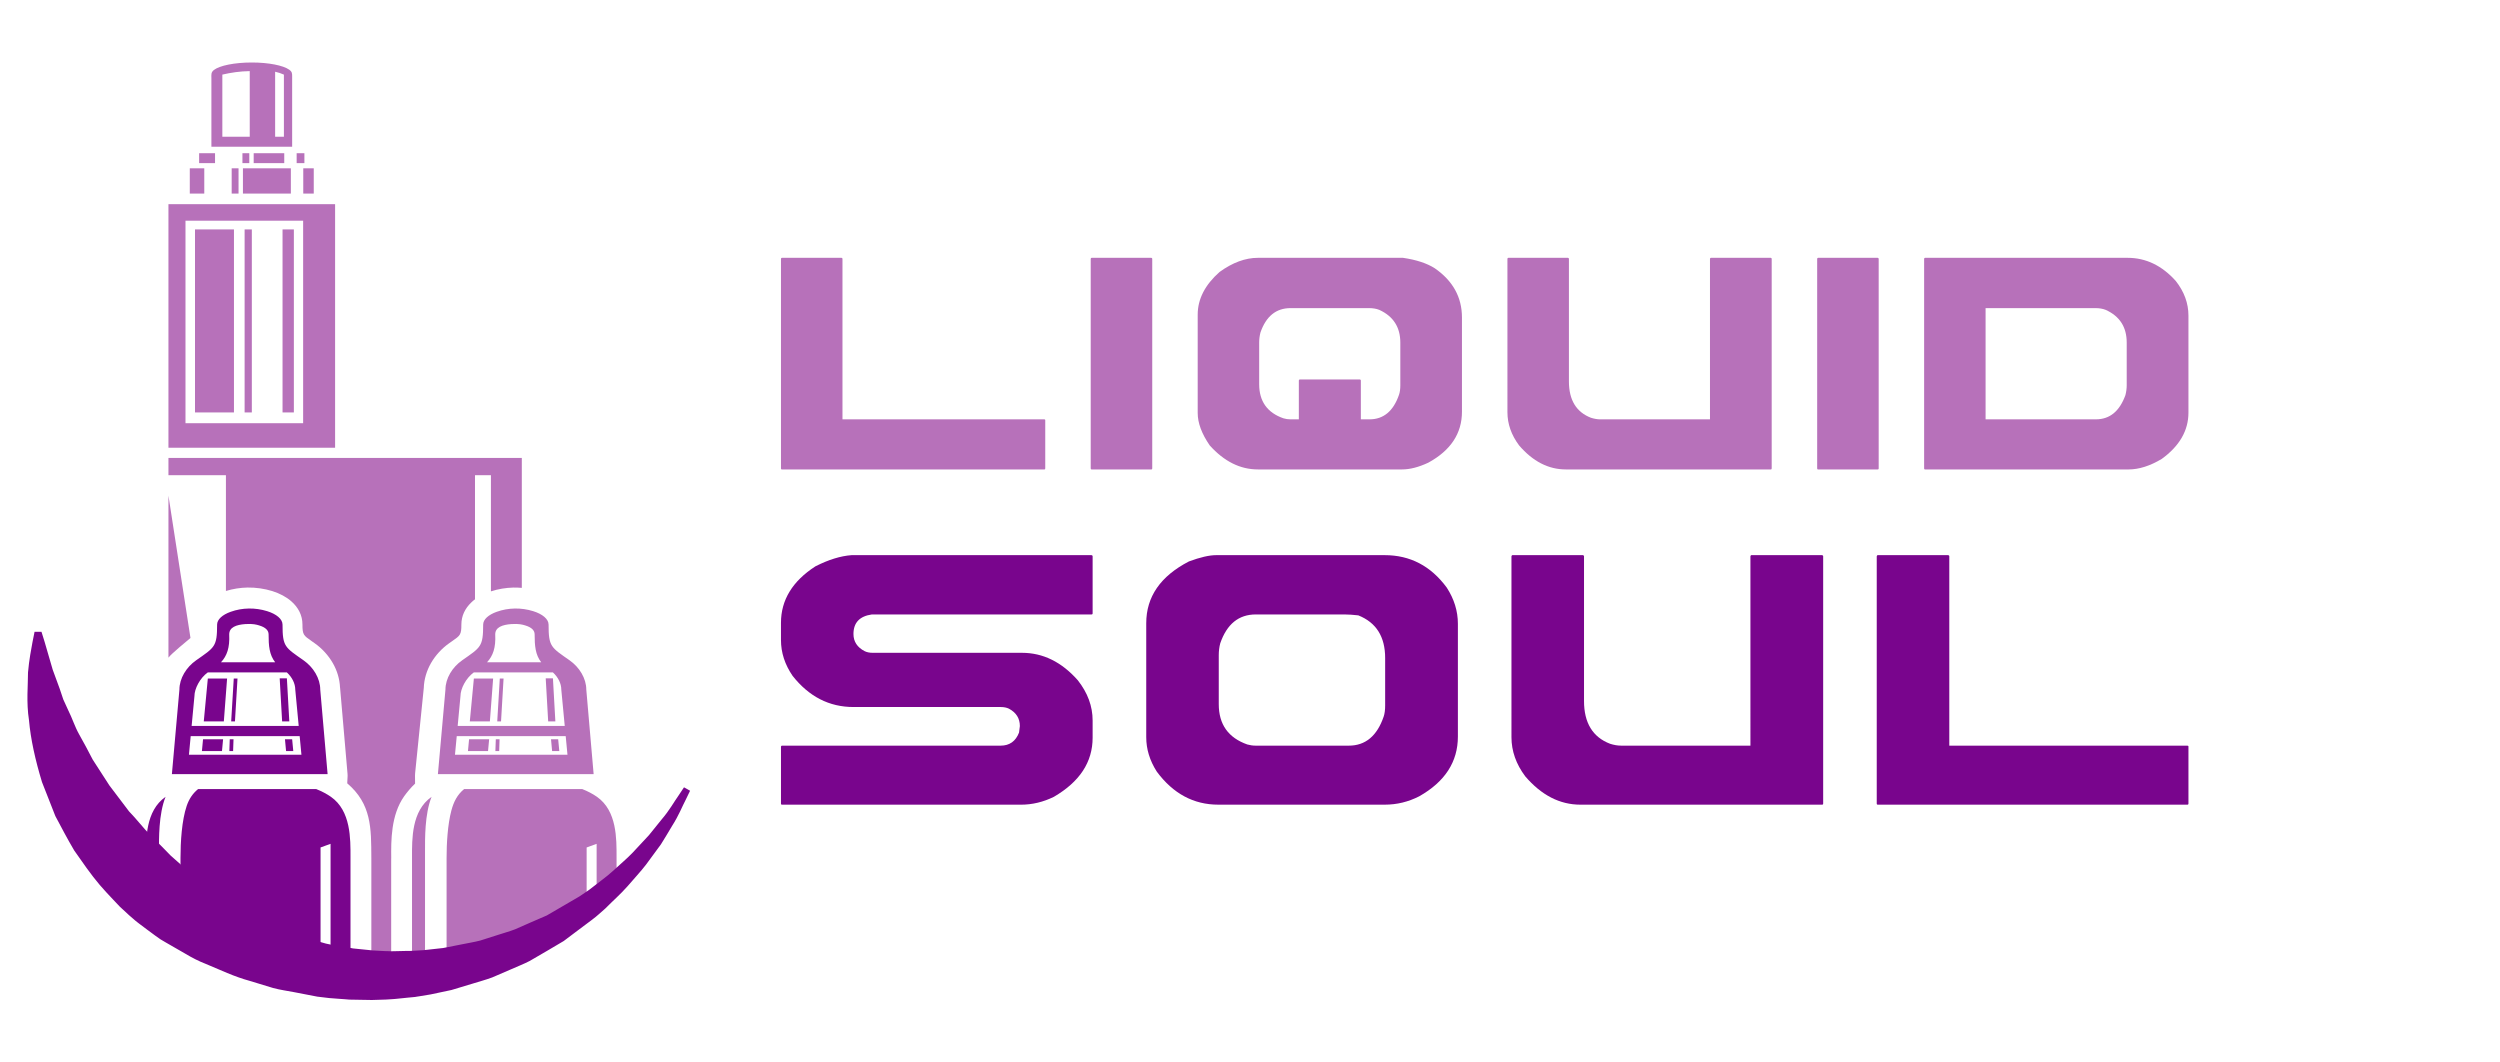 <?xml version="1.0" encoding="utf-8"?>
<!-- Generator: Adobe Illustrator 16.0.0, SVG Export Plug-In . SVG Version: 6.00 Build 0)  -->
<!DOCTYPE svg PUBLIC "-//W3C//DTD SVG 1.1//EN" "http://www.w3.org/Graphics/SVG/1.1/DTD/svg11.dtd">
<svg version="1.1" id="Calque_1" xmlns="http://www.w3.org/2000/svg" xmlns:xlink="http://www.w3.org/1999/xlink" x="0px" y="0px"
	 width="200px" height="85px" viewBox="0 0 200 85" enable-background="new 0 0 200 85" xml:space="preserve">
<g>
	<g>
		<g>
			<path fill-rule="evenodd" clip-rule="evenodd" fill="#B771BA" d="M13.476,35.819V16.334h13.332v19.485H13.476L13.476,35.819z
				 M14.839,17.656v16.201h9.412V17.656H14.839z"/>
			<path fill-rule="evenodd" clip-rule="evenodd" fill="#B771BA" d="M15.183,13.465h1.159v2.021h-1.159V13.465L15.183,13.465z
				 M18.534,13.465h0.549v2.021h-0.549V13.465L18.534,13.465z M19.435,13.465h3.833v2.021h-3.833V13.465L19.435,13.465z
				 M24.261,13.465H25.1v2.021h-0.839V13.465L24.261,13.465z M15.931,12.257h1.272v0.793h-1.272V12.257L15.931,12.257z
				 M19.395,12.257h0.549v0.793h-0.549V12.257L19.395,12.257z M20.295,12.257h2.445v0.793h-2.445V12.257L20.295,12.257z
				 M23.732,12.257h0.62v0.793h-0.62V12.257z"/>
			<path fill-rule="evenodd" clip-rule="evenodd" fill="#B771BA" d="M17.12,5.594C17.575,5.247,18.757,5,20.142,5
				c1.357,0,2.519,0.236,2.995,0.575c0.241,0.17,0.235,0.31,0.235,0.554v5.609h-6.46l0-5.485C16.911,5.975,16.867,5.789,17.12,5.594
				L17.12,5.594z M19.979,5.689c-0.776,0.011-1.496,0.118-2.192,0.279c0,2.736,0,2.237,0,4.972h2.192V5.689L19.979,5.689z
				 M22.712,5.969c-0.225-0.103-0.459-0.176-0.701-0.23v5.202h0.702L22.712,5.969z"/>
			<path fill-rule="evenodd" clip-rule="evenodd" fill="#B771BA" d="M22.603,32.995h0.906V18.354h-0.906V32.995L22.603,32.995z
				 M15.6,32.995h3.117V18.354H15.6V32.995L15.6,32.995z M19.569,32.995h0.577V18.354h-0.577V32.995z"/>
			<path fill-rule="evenodd" clip-rule="evenodd" fill="#B771BA" d="M13.476,39.652v12.961c0.228-0.315,1.463-1.321,1.762-1.574
				L13.476,39.652z M13.476,36.635v1.38h4.598v9.263c0.56-0.172,1.138-0.262,1.717-0.275c0.681-0.01,1.354,0.087,1.996,0.284
				c0.594,0.188,1.113,0.465,1.508,0.809c0.575,0.501,0.901,1.134,0.901,1.863c0,0.817,0.088,0.88,0.741,1.333
				c0.07,0.051,0.143,0.1,0.22,0.154c0.606,0.423,1.114,0.984,1.472,1.607c0.34,0.596,0.546,1.262,0.573,1.957h0.004l0.596,6.893
				c0.009,0.101,0.009,0.204,0,0.3c-0.002,0.174-0.009,0.324-0.023,0.462c1.93,1.652,1.929,3.551,1.924,6.012
				c0.001-0.514,0.005-1.328,0.005,0.354v8.986c0.271,0.008,0.542,0.013,0.816,0.013c0.257,0,0.515-0.004,0.771-0.012v-8.987
				c0-0.556,0.003-0.414,0.004-0.343c0-0.009,0-0.015,0-0.022c-0.014-1.406-0.033-3.456,1.037-4.97
				c0.244-0.342,0.538-0.689,0.871-1.01c-0.008-0.169-0.007-0.354-0.006-0.576v-0.062c0-0.057,0.003-0.11,0.008-0.162l-0.002-0.001
				l0.696-6.85c0.022-0.7,0.231-1.38,0.572-1.981c0.358-0.624,0.87-1.185,1.475-1.608c0.077-0.054,0.15-0.103,0.219-0.153
				c0.653-0.453,0.742-0.516,0.742-1.333c0-0.689,0.291-1.289,0.805-1.776c0.086-0.085,0.182-0.164,0.284-0.24v-9.927h1.274v9.292
				c0.586-0.192,1.195-0.29,1.805-0.305c0.223-0.003,0.445,0.008,0.666,0.024V36.635H13.476z M31.299,68.712
				c0,0.001,0,0.002,0,0.002S31.299,68.713,31.299,68.712z M31.298,68.687c0,0.014,0.001,0.021,0.001,0.025
				C31.299,68.706,31.298,68.698,31.298,68.687z"/>
			<path fill-rule="evenodd" clip-rule="evenodd" fill="#79058D" d="M26.469,63.742c-0.347-0.24-0.743-0.447-1.177-0.618h-9.443
				c-0.447,0.365-0.731,0.811-0.915,1.352c-0.392,1.159-0.494,2.881-0.494,4.166v4.192c3.269,2.361,7.077,4.023,11.204,4.762v-9.798
				l0.801-0.292v10.223c0.527,0.077,1.058,0.142,1.595,0.19v-9.354C28.04,67.125,28.084,64.867,26.469,63.742z M13.245,63.746
				c-1.611,1.124-1.567,3.38-1.567,4.819v1.984c0.338,0.317,0.686,0.631,1.04,0.933v-3.369
				C12.717,67.119,12.686,65.134,13.245,63.746z"/>
			<path fill-rule="evenodd" clip-rule="evenodd" fill="#79058D" d="M18.449,48.946L18.449,48.946
				c-0.657,0.236-1.081,0.607-1.081,1.026c0,1.771-0.195,1.813-1.676,2.852c-0.787,0.55-1.337,1.443-1.339,2.346l-0.602,6.761
				h12.457L25.62,55.17c-0.002-0.902-0.551-1.796-1.338-2.346c-1.482-1.039-1.679-1.08-1.679-2.852c0-0.449-0.49-0.849-1.233-1.08
				C20.418,48.598,19.388,48.607,18.449,48.946L18.449,48.946z M17.681,52.98c0.474-0.511,0.708-1.158,0.655-2.229
				c0-0.568,0.562-0.773,1.295-0.825c0.609-0.039,0.886,0.044,1.09,0.104c0.538,0.159,0.767,0.409,0.767,0.721
				c0,0.903,0.054,1.626,0.525,2.229H17.681L17.681,52.98z M22.95,53.793c0.406,0.373,0.67,0.874,0.672,1.379l0.274,2.9h-8.565
				l0.225-2.386c0.001-0.586,0.433-1.438,1.067-1.894H22.95L22.95,53.793z M23.973,58.888l0.142,1.493h-9l0.141-1.493H23.973
				L23.973,58.888z M22.95,54.264l0.195,3.449H22.57l-0.195-3.449H22.95L22.95,54.264z M18.7,54.285H19l-0.203,3.428h-0.302
				L18.7,54.285L18.7,54.285z M16.626,54.285h1.541l-0.26,3.428h-1.605L16.626,54.285L16.626,54.285z M23.372,59.139l0.09,0.947
				h-0.577l-0.088-0.947H23.372L23.372,59.139z M18.38,59.139h0.302l-0.033,0.947h-0.301L18.38,59.139L18.38,59.139z M16.243,59.139
				h1.604l-0.088,0.947h-1.605L16.243,59.139z"/>
			<path fill-rule="evenodd" clip-rule="evenodd" fill="#B771BA" d="M47.752,63.742c-0.344-0.24-0.742-0.447-1.177-0.618h-9.443
				c-0.555,0.452-0.84,1.031-1.022,1.716c-0.301,1.137-0.383,2.645-0.383,3.802v8.894c4.139-0.789,7.949-2.514,11.204-4.939v-4.798
				l0.799-0.292v4.469c0.549-0.441,1.081-0.902,1.595-1.382v-2.027C49.324,67.125,49.368,64.867,47.752,63.742z M34.527,63.746
				c-1.611,1.124-1.566,3.38-1.566,4.819v9.356c0.349-0.03,0.695-0.067,1.041-0.111v-9.697
				C34.002,67.119,33.97,65.134,34.527,63.746z"/>
			<path fill-rule="evenodd" clip-rule="evenodd" fill="#B771BA" d="M39.732,48.946L39.732,48.946
				c-0.656,0.236-1.079,0.607-1.079,1.026c0,1.771-0.196,1.813-1.678,2.852c-0.788,0.55-1.337,1.443-1.339,2.346l-0.603,6.761
				h12.458l-0.587-6.761c-0.002-0.902-0.552-1.796-1.339-2.346c-1.482-1.039-1.678-1.08-1.678-2.852c0-0.449-0.49-0.849-1.235-1.08
				C41.701,48.598,40.673,48.607,39.732,48.946L39.732,48.946z M38.964,52.98c0.474-0.511,0.708-1.158,0.654-2.229
				c0-0.568,0.563-0.773,1.296-0.825c0.608-0.039,0.888,0.044,1.091,0.104c0.538,0.159,0.766,0.409,0.766,0.721
				c0,0.903,0.057,1.626,0.524,2.229H38.964L38.964,52.98z M44.234,53.793c0.406,0.373,0.67,0.874,0.67,1.379l0.275,2.9h-8.565
				l0.224-2.386c0.001-0.586,0.434-1.438,1.067-1.894H44.234L44.234,53.793z M45.256,58.888l0.142,1.493h-9l0.142-1.493H45.256
				L45.256,58.888z M44.234,54.264l0.195,3.449h-0.575l-0.197-3.449H44.234L44.234,54.264z M39.983,54.285h0.302l-0.202,3.428
				h-0.303L39.983,54.285L39.983,54.285z M37.909,54.285h1.541l-0.26,3.428h-1.605L37.909,54.285L37.909,54.285z M44.654,59.139
				l0.09,0.947h-0.575l-0.088-0.947H44.654L44.654,59.139z M39.664,59.139h0.301l-0.03,0.947h-0.304L39.664,59.139L39.664,59.139z
				 M37.526,59.139h1.606l-0.089,0.947h-1.606L37.526,59.139z"/>
		</g>
		<path fill="#79058D" d="M55.206,63.26c0,0-0.126,0.26-0.36,0.745c-0.256,0.477-0.527,1.206-1.085,2.078
			c-0.266,0.439-0.55,0.938-0.886,1.463c-0.367,0.499-0.762,1.037-1.185,1.614c-0.434,0.571-0.963,1.121-1.487,1.74
			c-0.581,0.656-1.156,1.15-1.775,1.777c-0.441,0.376-0.605,0.563-1.108,0.936c-0.358,0.266-0.722,0.54-1.094,0.819
			c-0.371,0.278-0.747,0.563-1.13,0.85c-0.437,0.258-0.882,0.522-1.332,0.787c-0.457,0.268-0.921,0.539-1.391,0.809
			c-0.478,0.248-0.977,0.437-1.474,0.66c-0.502,0.216-1.009,0.436-1.521,0.656c-0.521,0.195-1.066,0.338-1.609,0.508
			c-0.547,0.168-1.098,0.331-1.652,0.498c-0.553,0.119-1.11,0.235-1.67,0.354l-0.912,0.15l-0.207,0.031l-0.104,0.019l-0.192,0.019
			l-0.415,0.039l-0.836,0.086c-0.176,0.014-0.201,0.026-0.5,0.041l-0.421,0.026l-0.907,0.028L29.738,80l-0.301-0.006l-0.426-0.007
			l-0.853-0.015l-0.213-0.003l-0.332-0.029l-0.428-0.03l-0.853-0.066l-0.943-0.112l-1.841-0.356
			c-0.574-0.115-1.107-0.174-1.711-0.34l-1.85-0.563c-1.277-0.346-2.363-0.883-3.512-1.356c-0.581-0.223-1.126-0.507-1.653-0.823
			c-0.534-0.308-1.063-0.613-1.591-0.916l-0.392-0.231l-0.43-0.304l-0.661-0.489l-0.652-0.49L11.017,73.8l-0.041-0.027l-0.184-0.152
			l-0.153-0.133l-0.307-0.265l-0.746-0.69L9.04,71.956c-0.367-0.379-0.715-0.767-1.056-1.156c-0.703-0.822-1.41-1.854-2.043-2.756
			c-0.556-0.937-1.037-1.869-1.513-2.758c-0.369-0.941-0.727-1.847-1.068-2.719c-0.543-1.788-0.908-3.444-1.039-4.938
			c-0.228-1.473-0.076-2.794-0.08-3.832c0.092-1.052,0.259-1.867,0.357-2.418c0.108-0.542,0.167-0.833,0.167-0.833h0.555
			c0,0,0.087,0.28,0.251,0.807c0.149,0.513,0.369,1.264,0.646,2.222c0.169,0.458,0.356,0.968,0.559,1.524
			c0.092,0.274,0.189,0.56,0.287,0.855c0.131,0.286,0.266,0.58,0.404,0.885c0.307,0.6,0.503,1.264,0.865,1.911
			c0.362,0.646,0.729,1.315,1.085,2.018c0.428,0.662,0.875,1.354,1.337,2.07c0.507,0.669,1.03,1.361,1.569,2.072
			c0.609,0.626,1.07,1.248,1.754,1.958c0.373,0.356,0.748,0.721,1.112,1.101l0.554,0.57c0.145,0.136-0.178-0.174-0.136-0.134
			l0.017,0.016l0.038,0.033l0.075,0.064l0.15,0.135l0.3,0.266c1.396,1.259,3.009,2.523,4.72,3.603
			c0.88,0.502,1.774,1.103,2.688,1.429l1.37,0.607c0.479,0.195,1.08,0.332,1.613,0.505l1.501,0.426l0.751,0.158l0.846,0.133
			l0.421,0.066l0.106,0.021l0.054,0.008c-0.046-0.003,0.135,0.013-0.094-0.007l0.027,0.002l0.212,0.021l0.848,0.086l0.423,0.043
			l0.106,0.01l0.026,0.003c0.087,0.004-0.089-0.001-0.063,0l0.054,0.003l0.212,0.01l0.423,0.023l0.363,0.018l0.423,0.01
			c-0.02,0.009,0.236-0.001,0.341-0.001l0.84-0.019l0.417-0.005h0.027c0.027-0.002-0.15,0.015-0.063,0.004l0.053-0.002l0.105-0.007
			l0.207-0.011l0.737-0.042c0.53-0.059,1.056-0.116,1.578-0.174c0.503-0.098,1.002-0.194,1.496-0.295
			c0.494-0.104,0.994-0.177,1.476-0.305c0.473-0.15,0.942-0.301,1.408-0.449c0.462-0.154,0.94-0.279,1.378-0.452
			c0.428-0.19,0.852-0.374,1.269-0.558c0.425-0.184,0.842-0.366,1.255-0.543c0.413-0.243,0.82-0.48,1.221-0.712
			c0.4-0.233,0.795-0.463,1.18-0.687c0.243-0.12,0.75-0.502,0.988-0.651c0.655-0.522,1.388-1.034,1.897-1.504
			c0.553-0.518,1.116-0.978,1.585-1.47c0.466-0.502,0.901-0.967,1.304-1.4c0.368-0.456,0.707-0.877,1.012-1.254
			c0.639-0.74,1.024-1.457,1.337-1.889c0.299-0.446,0.456-0.686,0.456-0.686L55.206,63.26z"/>
	</g>
	<g>
		<g>
			<path fill="#B771BA" d="M62.55,20.626h4.775c0.049,0.011,0.073,0.035,0.073,0.078v12.844h16.15c0.046,0,0.072,0.019,0.072,0.061
				v3.868c0,0.05-0.025,0.079-0.072,0.079H62.55c-0.049,0-0.072-0.029-0.072-0.079V20.704C62.489,20.646,62.51,20.626,62.55,20.626z
				"/>
			<path fill="#B771BA" d="M87.33,20.626h4.776c0.049,0.011,0.073,0.035,0.073,0.078v16.772c0,0.05-0.024,0.079-0.073,0.079H87.33
				c-0.047,0-0.073-0.029-0.073-0.079V20.704C87.268,20.646,87.291,20.626,87.33,20.626z"/>
			<path fill="#B771BA" d="M100.635,20.626h11.604c1.069,0.157,1.916,0.437,2.537,0.832c1.453,1.003,2.181,2.317,2.181,3.946v7.528
				c0,1.744-0.9,3.105-2.697,4.084c-0.766,0.357-1.463,0.539-2.095,0.539h-11.53c-1.425,0-2.711-0.644-3.859-1.925
				c-0.64-0.931-0.96-1.79-0.96-2.591v-7.868c0-1.243,0.583-2.382,1.75-3.414C98.607,21.003,99.63,20.626,100.635,20.626z
				 M100.734,27.406v3.332c0,1.367,0.646,2.276,1.937,2.726c0.181,0.057,0.374,0.084,0.576,0.084h0.66v-3.11
				c0.007-0.052,0.032-0.078,0.07-0.078h4.822c0.045,0.012,0.069,0.035,0.069,0.078v3.11h0.689c1.127,0,1.916-0.659,2.366-1.973
				c0.066-0.19,0.103-0.444,0.103-0.758v-3.411c0-1.227-0.561-2.102-1.68-2.615c-0.24-0.096-0.517-0.142-0.833-0.142h-6.266
				c-1.158,0-1.963,0.652-2.412,1.955C100.768,26.867,100.734,27.138,100.734,27.406z"/>
			<path fill="#B771BA" d="M120.665,20.626h4.776c0.047,0.011,0.073,0.035,0.073,0.078v9.813c0,1.482,0.587,2.45,1.76,2.903
				c0.27,0.085,0.517,0.128,0.748,0.128h8.776V20.704c0.011-0.058,0.038-0.078,0.073-0.078h4.793
				c0.047,0.011,0.071,0.035,0.071,0.078v16.772c0,0.05-0.024,0.079-0.071,0.079h-16.397c-1.395,0-2.645-0.644-3.742-1.925
				c-0.621-0.834-0.931-1.717-0.931-2.652V20.704C120.605,20.646,120.625,20.626,120.665,20.626z"/>
			<path fill="#B771BA" d="M145.447,20.626h4.772c0.048,0.011,0.076,0.035,0.076,0.078v16.772c0,0.05-0.028,0.079-0.076,0.079
				h-4.772c-0.049,0-0.073-0.029-0.073-0.079V20.704C145.384,20.646,145.408,20.626,145.447,20.626z"/>
			<path fill="#B771BA" d="M154.003,20.626h16.204c1.465,0,2.751,0.618,3.859,1.857c0.67,0.855,1.009,1.776,1.009,2.766v7.761
				c0,1.44-0.719,2.677-2.138,3.705c-0.931,0.557-1.815,0.841-2.654,0.841h-16.28c-0.048,0-0.073-0.029-0.073-0.079V20.704
				C153.938,20.646,153.966,20.626,154.003,20.626z M158.847,24.649v8.898h8.825c1.111,0,1.896-0.648,2.363-1.94
				c0.068-0.268,0.102-0.53,0.102-0.79v-3.411c0-1.239-0.559-2.11-1.677-2.615c-0.24-0.096-0.516-0.142-0.832-0.142H158.847z"/>
		</g>
		<g>
			<path fill="#79058D" d="M68.128,44.412h19.196c0.057,0.014,0.086,0.043,0.086,0.094v4.556c0,0.066-0.029,0.094-0.086,0.094
				H69.751c-0.983,0.138-1.474,0.659-1.474,1.566c0,0.604,0.3,1.063,0.898,1.373c0.181,0.087,0.396,0.13,0.643,0.13h11.941
				c1.681,0,3.17,0.732,4.465,2.196c0.791,1.006,1.186,2.078,1.186,3.22v1.375c0,1.95-1.033,3.524-3.095,4.727
				c-0.857,0.423-1.737,0.632-2.639,0.632H62.563c-0.058,0-0.085-0.027-0.085-0.091v-4.559c0.01-0.05,0.039-0.073,0.085-0.073
				h17.487c0.711,0,1.201-0.347,1.473-1.044c0.044-0.297,0.066-0.471,0.066-0.522c0-0.616-0.292-1.082-0.879-1.394
				c-0.179-0.086-0.4-0.13-0.66-0.13H68.277c-1.938,0-3.561-0.834-4.87-2.495c-0.62-0.905-0.929-1.859-0.929-2.866v-1.374
				c0-1.823,0.919-3.334,2.757-4.521C66.285,44.772,67.249,44.476,68.128,44.412z"/>
			<path fill="#79058D" d="M97.298,44.412h13.48c2.031,0,3.682,0.862,4.957,2.588c0.596,0.914,0.896,1.886,0.896,2.903v9.023
				c0,2.018-1.032,3.613-3.095,4.779c-0.867,0.444-1.786,0.668-2.757,0.668H97.466c-1.974,0-3.614-0.879-4.921-2.641
				c-0.565-0.882-0.846-1.799-0.846-2.754v-9.118c0-2.12,1.139-3.767,3.417-4.946C96.018,44.579,96.745,44.412,97.298,44.412z
				 M97.501,52.413v3.924c0,1.611,0.761,2.685,2.284,3.221c0.214,0.06,0.438,0.094,0.676,0.094h7.444
				c1.328,0,2.26-0.776,2.789-2.326c0.078-0.225,0.118-0.522,0.118-0.894v-3.794c0-1.699-0.713-2.838-2.148-3.409
				c-0.416-0.045-0.782-0.073-1.099-0.073h-7.104c-1.364,0-2.312,0.771-2.842,2.309C97.54,51.771,97.501,52.093,97.501,52.413z"/>
			<path fill="#79058D" d="M121.003,44.412h5.633c0.056,0.014,0.085,0.043,0.085,0.094v11.572c0,1.748,0.694,2.892,2.083,3.423
				c0.312,0.101,0.605,0.15,0.876,0.15h10.354V44.506c0.01-0.064,0.039-0.094,0.083-0.094h5.653
				c0.053,0.014,0.083,0.043,0.083,0.094v19.777c0,0.063-0.03,0.091-0.083,0.091h-19.338c-1.645,0-3.115-0.752-4.416-2.271
				c-0.73-0.976-1.099-2.022-1.099-3.124V44.506C120.931,44.441,120.959,44.412,121.003,44.412z"/>
			<path fill="#79058D" d="M150.225,44.412h5.633c0.056,0.014,0.086,0.043,0.086,0.094v15.146h19.045
				c0.056,0,0.087,0.023,0.087,0.073v4.559c0,0.063-0.031,0.091-0.087,0.091h-24.764c-0.052,0-0.086-0.027-0.086-0.091V44.506
				C150.151,44.441,150.181,44.412,150.225,44.412z"/>
		</g>
	</g>
</g>
</svg>
